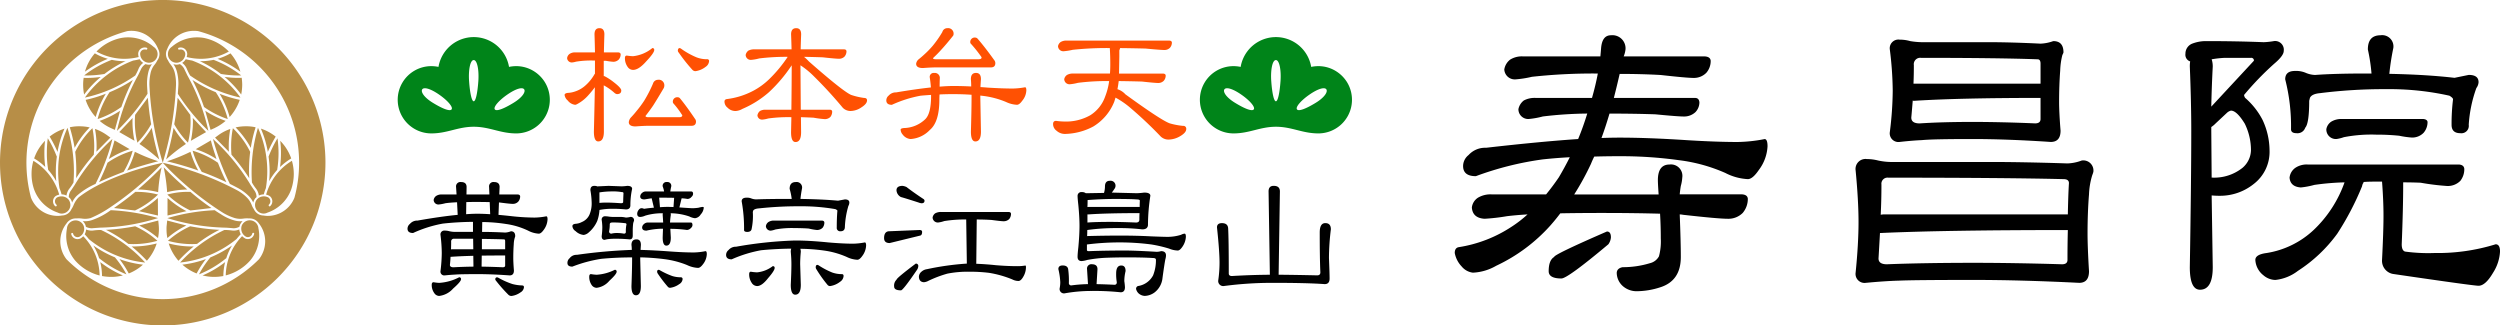 <svg xmlns="http://www.w3.org/2000/svg" width="439.473" height="57.21" viewBox="0 0 439.473 57.21"><g transform="translate(-231 171.727)"><path d="M16.96-41.6H30.592q.064-.7.128-1.472.192-2.24,1.728-2.24a2.307,2.307,0,0,1,2.56,2.5,4.564,4.564,0,0,1-.32,1.216H48.96q.96.064,1.024.768a3.142,3.142,0,0,1-.768,2.112,3.039,3.039,0,0,1-2.24.9q-1.216,0-5.76-.512-3.392-.192-7.232-.192-.512,2.24-1.024,4.224H47.232q.7,0,.768.768a2.492,2.492,0,0,1-.7,1.728,2.907,2.907,0,0,1-2.048.768q-1.024,0-4.992-.384-3.712-.128-8.064-.128-.7,2.368-1.408,4.288,1.728-.064,3.2-.064,4.992,0,11.84.448,5.184.32,8.9.32a26.461,26.461,0,0,0,4.736-.512q.512,0,.512,1.28a7.5,7.5,0,0,1-1.536,4.16q-1.088,1.6-1.92,1.6a9.615,9.615,0,0,1-3.968-1.088,28.9,28.9,0,0,0-8.128-2.24,74.038,74.038,0,0,0-10.688-.7q-2.112,0-4.224.064-.32.64-.576,1.28a47.211,47.211,0,0,1-2.944,5.376H40.832Q40.7-19.2,40.7-19.84q0-2.752,2.048-2.752a2.009,2.009,0,0,1,2.24,2.3,6.987,6.987,0,0,1-.256,1.472q-.128.768-.192,1.472H55.488q.96.064,1.024.768a3.815,3.815,0,0,1-.9,2.5,3.553,3.553,0,0,1-2.624,1.024q-1.664,0-7.872-.7a2.966,2.966,0,0,0-.576-.064q.192,4.8.192,7.488,0,4.16-3.584,5.312a13.508,13.508,0,0,1-4.16.7,3.646,3.646,0,0,1-2.368-.832,3.152,3.152,0,0,1-1.152-2.432q.064-.768,1.024-.96a16.351,16.351,0,0,0,4.8-.7,2.435,2.435,0,0,0,1.6-1.216,10.138,10.138,0,0,0,.32-3.136q0-2.176-.128-4.352-4.736-.128-10.048-.128-4.16,0-7.488.064-.768,1.024-1.664,2.048a29.735,29.735,0,0,1-9.6,7.168,8.993,8.993,0,0,1-4.1,1.216A3.014,3.014,0,0,1,6.208-4.672,4.661,4.661,0,0,1,4.992-7.04q0-.9.7-1.024a23.392,23.392,0,0,0,9.28-3.584,20.856,20.856,0,0,0,2.816-2.176q-2.112.128-3.648.32a35,35,0,0,1-3.9.448Q8.128-13.184,8-15.04a2.379,2.379,0,0,1,1.088-1.728,4.324,4.324,0,0,1,2.368-.576h9.6q1.152-1.408,2.24-3.008,1.024-1.728,1.92-3.52-2.432.128-4.8.384A55.174,55.174,0,0,0,8.7-20.544q-2.24,0-2.24-1.792a2.485,2.485,0,0,1,.96-1.92,3.931,3.931,0,0,1,3.072-1.28q9.536-1.088,16.192-1.536.9-2.176,1.6-4.48a70.532,70.532,0,0,0-7.808.512,14.621,14.621,0,0,1-2.5.448,1.721,1.721,0,0,1-1.792-1.728,2.538,2.538,0,0,1,.96-1.536A4.049,4.049,0,0,1,19.2-34.3h9.92q.64-2.24,1.024-4.288a98.5,98.5,0,0,0-11.584.576,18.678,18.678,0,0,1-2.816.448A1.849,1.849,0,0,1,13.7-39.3a2.746,2.746,0,0,1,1.024-1.728A3.872,3.872,0,0,1,16.96-41.6ZM31.744-10.816q.7,0,.7,1.024A2.378,2.378,0,0,1,32-8.576Q24.832-2.56,23.744-2.56q-2.24,0-2.24-1.28,0-1.92.96-2.5Q22.464-6.784,31.744-10.816ZM83.2-44.544a6.723,6.723,0,0,1,1.856.256,13.875,13.875,0,0,0,2.688.192h11.2q3.776,0,9.024.256a7.371,7.371,0,0,0,2.24-.448Q112-44.288,112-42.3a2.025,2.025,0,0,1-.192.448,12.538,12.538,0,0,0-.384,2.752q-.192,2.56-.192,5.5,0,1.856.256,5.056,0,1.984-1.728,1.984-7.68-.512-13.76-.512-7.04,0-8.9.192-1.6.064-3.9.32a1.527,1.527,0,0,1-1.728-1.728,60.656,60.656,0,0,0,.512-7.3,61.457,61.457,0,0,0-.512-7.232A1.527,1.527,0,0,1,83.2-44.544ZM96-30.08q4.992,0,11.008.256.96,0,.96-.768V-34.3q-14.272,0-22.272.512a.261.261,0,0,1-.192-.064q-.128,1.6-.256,3.008,0,1.024,1.472,1.024Q90.688-30.08,96-30.08ZM85.632-36.8h22.336v-3.52q0-.768-.512-.768-7.04-.256-20.48-.256a1.131,1.131,0,0,0-1.28,1.28Q85.7-38.4,85.632-36.8ZM77.44-23.552a8.169,8.169,0,0,1,1.984.256,11.659,11.659,0,0,0,2.816.256h16.9q5.7,0,13.568.256a7.851,7.851,0,0,0,2.5-.512,1.782,1.782,0,0,1,2.048,1.984,3.832,3.832,0,0,1-.192.576,13.065,13.065,0,0,0-.576,3.392q-.256,3.2-.256,6.848,0,2.432.256,6.656,0,2.048-1.728,2.048-10.3-.512-18.5-.512-10.432,0-13.248.128-2.368.064-5.76.384a1.584,1.584,0,0,1-1.792-1.792q.512-5.056.512-8.9,0-3.776-.512-9.088A1.754,1.754,0,0,1,77.44-23.552ZM96.256-5.312q6.976,0,15.488.256.96,0,.96-.768,0-2.88.064-5.248h-.32q-20.8,0-32.448.512h-.256q-.128,2.3-.256,4.48,0,1.024,1.472,1.024Q87.552-5.312,96.256-5.312ZM79.872-13.76a2.966,2.966,0,0,1,.576-.064h32.32q.064-3.392.192-5.5,0-.7-.96-.7-10.624-.256-30.784-.256A1.075,1.075,0,0,0,80-19.072Q80-16.32,79.872-13.76ZM136.96-44.288q5.5,0,10.24.192a12.81,12.81,0,0,0,1.792-.192,1.527,1.527,0,0,1,1.728,1.728q0,.832-1.664,2.24a51.9,51.9,0,0,0-5.312,5.5,1.094,1.094,0,0,0,.192.512,12.977,12.977,0,0,1,3.072,3.9,12.814,12.814,0,0,1,1.216,5.312,7.114,7.114,0,0,1-2.816,5.952,9.418,9.418,0,0,1-5.952,2.048q-.768,0-1.408-.064l.192,12.608q0,3.968-2.24,3.968-1.792,0-1.792-3.968.256-15.36.256-23.936,0-5.056-.256-11.328a5.514,5.514,0,0,1,.064-.9,1.228,1.228,0,0,1-.832-1.344,1.886,1.886,0,0,1,1.216-1.792A6.671,6.671,0,0,1,136.96-44.288Zm1.088,3.2a4.031,4.031,0,0,1,.192,1.28q-.192,3.712-.256,7.04l7.488-8.064a.453.453,0,0,0-.512-.512h-4.608A18.061,18.061,0,0,0,138.048-41.088Zm-.064,11.9v.7l.064,8.192a7.975,7.975,0,0,0,5.44-1.728,4.2,4.2,0,0,0,1.472-3.072,10.567,10.567,0,0,0-1.088-4.672q-1.408-2.3-2.432-2.3a1.629,1.629,0,0,0-.7.384l-1.984,1.856A4.3,4.3,0,0,1,137.984-29.184Zm29.76-16.128a1.98,1.98,0,0,1,2.24,2.24,42.6,42.6,0,0,0-.7,4.544q6.528.128,11.456.7l2.5-.512q1.728,0,1.728,1.28a1.915,1.915,0,0,1-.384,1.024,23.121,23.121,0,0,0-1.344,6.464A1.3,1.3,0,0,1,181.76-28.1q-1.536,0-1.536-1.472a35.279,35.279,0,0,1,.256-4.48q0-.256-.64-.64A48.555,48.555,0,0,0,168.7-35.84a89.4,89.4,0,0,0-11.584.7q-1.472.128-1.792.832l-.128.512q0,3.968-.7,4.736a1.429,1.429,0,0,1-1.536.96q-.96,0-.96-.7a33.208,33.208,0,0,0-1.024-8.768q0-1.472,1.728-1.472a4.266,4.266,0,0,1,1.856.32,4.6,4.6,0,0,0,1.664.384q3.456-.256,9.024-.256h.9a31.329,31.329,0,0,0-.64-4.224Q165.5-45.312,167.744-45.312Zm-6.784,14.72h14.272q.7.064.768.512a2.885,2.885,0,0,1-.7,1.92,2.783,2.783,0,0,1-2.048.832,16.352,16.352,0,0,1-2.24-.32,39.324,39.324,0,0,0-4.032-.192,25.344,25.344,0,0,0-5.7.448,6.347,6.347,0,0,1-1.28.32,1.674,1.674,0,0,1-1.792-1.728,2,2,0,0,1,.9-1.344A3.415,3.415,0,0,1,160.96-30.592Zm-6.016,8H181.5q.9.064.96.768a3.317,3.317,0,0,1-.7,2.112,3.119,3.119,0,0,1-2.3.9,43.019,43.019,0,0,1-4.672-.576q-1.472-.064-3.072-.064v.384q0,4.16-.256,10.5,0,1.088.576,1.28a29.921,29.921,0,0,0,5.184.256,34.414,34.414,0,0,0,10.752-1.536q.768,0,.768,1.28a7.692,7.692,0,0,1-1.216,3.712q-1.344,2.3-2.56,2.3-.9,0-14.848-2.048A2.35,2.35,0,0,1,168-5.824q.256-5.056.256-7.744T168-19.584h-1.472q-.96,0-1.792.064v.192q-.128,0-.256.576a49.621,49.621,0,0,1-4.352,8.32A25.918,25.918,0,0,1,153.216-3.9a7.9,7.9,0,0,1-3.968,1.6,3.321,3.321,0,0,1-2.112-.832,3.661,3.661,0,0,1-1.408-2.688q0-.96,1.984-1.216a15.639,15.639,0,0,0,8.32-4.1,21.3,21.3,0,0,0,5.376-8.32,44.31,44.31,0,0,0-5.312.448,13.99,13.99,0,0,1-2.368.448q-1.856-.128-1.984-1.728a2.42,2.42,0,0,1,1.024-1.728A3.569,3.569,0,0,1,154.944-22.592Z" transform="translate(481.737 -120.214)"/><path d="M7.756-17.864h2.6l-.084-1.316a.767.767,0,0,1,.868-.868q.98,0,.98.868L12.1-17.864h4.032l-.056-1.316a.767.767,0,0,1,.868-.868q.98,0,.98.868l-.056,1.316h3.248q.392.028.42.336a1.375,1.375,0,0,1-.336.924,1.273,1.273,0,0,1-.98.392q-.476,0-2.38-.252h-.028l-.084,2.184q.952.084,2.016.2a39.359,39.359,0,0,0,4.312.28,11.577,11.577,0,0,0,2.072-.224q.224,0,.224.532a3.31,3.31,0,0,1-.672,1.848q-.476.672-.868.672a4.588,4.588,0,0,1-1.876-.532,13.306,13.306,0,0,0-3.92-1.176,28.221,28.221,0,0,0-4.144-.336l-.028,1.736h.224q1.624,0,3.836.112a3.1,3.1,0,0,0,1.008-.224q.756,0,.756.868a1.17,1.17,0,0,1-.056.2,4.247,4.247,0,0,0-.2,1.2q-.084,1.148-.084,2.436,0,.784.112,2.184,0,.868-.756.868-3.108-.224-5.572-.224-3.192,0-4.06.084-.7.028-1.764.14A.668.668,0,0,1,7.532-4.4a26.537,26.537,0,0,0,.224-3.192,26.887,26.887,0,0,0-.224-3.164.668.668,0,0,1,.756-.756A2.941,2.941,0,0,1,9.1-11.4a4.592,4.592,0,0,0,1.176.112h2.968v-1.764q-2.716.028-5.292.308a21.766,21.766,0,0,0-5.236,1.652q-.98,0-.98-.756a1.087,1.087,0,0,1,.42-.84A1.681,1.681,0,0,1,3.5-13.272Q7.616-14,10.556-14.28l-.112-2.212q-1.26.056-2.044.168a6.782,6.782,0,0,1-1.2.224.827.827,0,0,1-.868-.784,1.043,1.043,0,0,1,.448-.728A1.694,1.694,0,0,1,7.756-17.864Zm4.284,3.472q1.064-.084,1.96-.084,1.036,0,2.268.084l-.084-2.128q-1.232-.028-2.576-.028-.812,0-1.54.028ZM13.328-5.18l-.028-1.9q-2.212.056-3.808.168H9.3q-.028.728-.112,1.428,0,.42.644.42Q11.368-5.152,13.328-5.18Zm1.456-1.932L14.756-5.18q1.736.028,3.724.112.42,0,.42-.308V-7.14Q16.66-7.14,14.784-7.112ZM9.38-8.2A.921.921,0,0,1,9.6-8.232h3.7l-.028-1.848H9.94a.47.47,0,0,0-.532.532Q9.408-8.876,9.38-8.2Zm5.432-1.848v1.82H18.9V-9.66q0-.308-.2-.308Q17.136-10.024,14.812-10.052ZM6.328-2.436a6.714,6.714,0,0,0,.98.112,8.7,8.7,0,0,0,3.5-.98.3.3,0,0,1,.336.336q0,.42-1.4,1.652A3.851,3.851,0,0,1,7.308-.028a1.055,1.055,0,0,1-.868-.5,2.409,2.409,0,0,1-.448-1.456Q5.992-2.436,6.328-2.436ZM17.5-3.3a.78.78,0,0,1,.168.056,13.6,13.6,0,0,0,2.492,1.12,7.387,7.387,0,0,0,1.708.252q.336,0,.336.308a1.149,1.149,0,0,1-.588.9,3.451,3.451,0,0,1-1.6.644.781.781,0,0,1-.532-.2A25.83,25.83,0,0,1,17.3-2.688a.487.487,0,0,1-.14-.28Q17.192-3.3,17.5-3.3ZM37.072-19.376l2.3.084a8.222,8.222,0,0,0,.98-.084q.868,0,.868.532a13.54,13.54,0,0,0-.308,2.968q-.056.644-.784.644a20.81,20.81,0,0,0-2.408-.112,11.5,11.5,0,0,0-2.24.2,6.927,6.927,0,0,1-.392,1.932,5.533,5.533,0,0,1-1.456,1.988,1.718,1.718,0,0,1-.924.476,2.391,2.391,0,0,1-1.428-.672,1.141,1.141,0,0,1-.56-.868q0-.364.56-.42a2.682,2.682,0,0,0,1.092-.308,2.506,2.506,0,0,0,1.344-1.288,5.039,5.039,0,0,0,.392-2.128,14.769,14.769,0,0,0-.224-2.184q0-.756.672-.756a1.4,1.4,0,0,1,.616.112l.028-.028Zm-1.6,1.148v1.848a11.74,11.74,0,0,1,1.26-.056q.924,0,2.52.112.42,0,.392-.252.028-.952.056-1.512,0-.2-.336-.2A9.1,9.1,0,0,0,37.6-18.4,14.763,14.763,0,0,0,35.476-18.228Zm1.036,4.2a3.437,3.437,0,0,1,.616.056,5.6,5.6,0,0,0,.924.056H39.2a4.573,4.573,0,0,1,.924.112,3.563,3.563,0,0,0,.784-.112.569.569,0,0,1,.644.644.458.458,0,0,1-.028.112,1.673,1.673,0,0,0-.14.56,11,11,0,0,0-.056,1.148v.812q0,.672-.532.672-1.232-.112-2.212-.112a12.155,12.155,0,0,0-1.512.056,3.94,3.94,0,0,0-.672.14q-.532,0-.532-.644A12.846,12.846,0,0,0,35.98-12.1a9.005,9.005,0,0,0-.112-1.288A.569.569,0,0,1,36.512-14.028Zm2.072,2.94a7.05,7.05,0,0,1,1.2.112q.336,0,.336-.308a5.371,5.371,0,0,1,.112-1.316q0-.224-.336-.224a15.617,15.617,0,0,0-2.184-.112q-.42,0-.42.336a6.421,6.421,0,0,1-.112,1.2.371.371,0,0,0,.42.42A3.826,3.826,0,0,1,38.584-11.088Zm8.764-8.96a.668.668,0,0,1,.756.756q-.112.476-.168.9H51.6q.336,0,.336.42a.721.721,0,0,1-.28.532.9.9,0,0,1-.7.364,7.654,7.654,0,0,0-1.036-.112l-.392,1.6q.756.056,1.68.112.42.028.728.028a8.172,8.172,0,0,0,.952-.084,4.209,4.209,0,0,1,.7-.14q.224,0,.224.112a1.948,1.948,0,0,1-.532,1.2,1.354,1.354,0,0,1-1.008.672A2.961,2.961,0,0,1,51.268-14a10.416,10.416,0,0,0-3.276-.56,1.573,1.573,0,0,1,.028.308,12.714,12.714,0,0,0-.14,1.316h3.64q.308,0,.308.448a.663.663,0,0,1-.252.5.984.984,0,0,1-.728.364,21.307,21.307,0,0,0-2.912-.2L48.02-10.3q0,1.428-.784,1.428-.644,0-.644-1.428.028-.868.056-1.54h-.392a13.366,13.366,0,0,0-2.52.336q-.756,0-.756-.56a.8.8,0,0,1,.308-.588.98.98,0,0,1,.672-.28h2.716q-.028-.588-.084-1.316a1.573,1.573,0,0,1,.028-.308,10.056,10.056,0,0,0-3.108.42,2.37,2.37,0,0,1-.868.224q-.532,0-.532-.56a1.117,1.117,0,0,1,.252-.672.629.629,0,0,1,.5-.308.994.994,0,0,1,.448.112q.9-.14,1.736-.2l-.392-1.652q-.56.084-1.26.2-.756,0-.756-.532a.861.861,0,0,1,.336-.616.934.934,0,0,1,.644-.252h3.22a4.521,4.521,0,0,0-.252-.9A.668.668,0,0,1,47.348-20.048Zm-1.232,4.424q.7-.056,1.344-.056.448,0,1.036.028l.112-1.624Q47.46-17.3,45.976-17.3ZM41.16-8.12a7,7,0,0,0-.056-.868q0-.98.9-.98.756,0,.756.98-.028.448-.056.868,2.156.056,4.872.252,2.6.2,4.48.2A11.577,11.577,0,0,0,54.124-7.9q.224,0,.224.532A3.034,3.034,0,0,1,53.676-5.6q-.476.644-.868.644a5.015,5.015,0,0,1-1.932-.5A15.968,15.968,0,0,0,46.844-6.5a40.267,40.267,0,0,0-4.2-.308v.364l.112,4.676q0,1.624-.868,1.624-.784,0-.784-1.624.112-3,.112-4.676V-6.8q-2.8,0-5.432.252A24.137,24.137,0,0,0,30.716-5.18q-.868,0-.868-.644a1.061,1.061,0,0,1,.392-.84,1.492,1.492,0,0,1,1.26-.588A91.244,91.244,0,0,1,41.16-8.12ZM33.992-3.864A6.738,6.738,0,0,0,35-3.752a8.184,8.184,0,0,0,3.164-.868.3.3,0,0,1,.336.336q0,.42-1.288,1.6A3.481,3.481,0,0,1,35-1.456a1.076,1.076,0,0,1-.9-.5,2.522,2.522,0,0,1-.42-1.456Q33.684-3.864,33.992-3.864ZM45.92-4.62a.491.491,0,0,1,.14.056,14.264,14.264,0,0,0,2.212,1.036,5.073,5.073,0,0,0,1.484.224.3.3,0,0,1,.336.336A1.136,1.136,0,0,1,49.5-2.1a3.451,3.451,0,0,1-1.6.644.531.531,0,0,1-.42-.2A22.615,22.615,0,0,1,45.7-4a.66.66,0,0,1-.084-.28Q45.612-4.62,45.92-4.62ZM70-20.048a.965.965,0,0,1,1.092,1.092q-.2,1.036-.28,1.876,3.78.056,6.608.308l1.2-.224q.784,0,.784.56a1.23,1.23,0,0,1-.168.588,15.366,15.366,0,0,0-.616,3.668q0,.784-.756.784a.594.594,0,0,1-.672-.672q0-1.624.112-2.94,0-.112-.364-.28a35.156,35.156,0,0,0-6.3-.5,64.058,64.058,0,0,0-7.056.364q-.9.056-1.092.42l-.056.224a11.241,11.241,0,0,1-.224,3.052q-.14.448-.756.448-.56,0-.56-.336a26.359,26.359,0,0,0-.42-5.04q0-.644.868-.644a1.95,1.95,0,0,1,.84.14A2.516,2.516,0,0,0,63-17q2.3-.084,5.992-.084h.28a10.544,10.544,0,0,0-.364-1.764Q68.908-20.048,70-20.048Zm-3.836,6.776h8.428q.392.028.42.336a1.451,1.451,0,0,1-.308.924,1.364,1.364,0,0,1-1.008.392,9.781,9.781,0,0,1-1.428-.252q-1.148-.084-2.52-.084a15.8,15.8,0,0,0-3.36.252,3.663,3.663,0,0,1-.784.2.827.827,0,0,1-.868-.784,1.043,1.043,0,0,1,.448-.728A1.694,1.694,0,0,1,66.164-13.272Zm3.724,3.5q2.464,0,5.8.336,2.548.224,4.368.224a11.577,11.577,0,0,0,2.072-.224q.224,0,.224.56a3.28,3.28,0,0,1-.672,1.82q-.476.672-.868.672a4.786,4.786,0,0,1-1.876-.5,14.87,14.87,0,0,0-3.976-1.12,31.444,31.444,0,0,0-4.172-.308,1.515,1.515,0,0,1,.084.532q-.112,1.2-.112,2.184l.112,3.612q0,1.736-.98,1.736-.784,0-.784-1.736.112-2.324.112-3.612,0-.98-.112-2.184a1.609,1.609,0,0,1,.084-.56q-2.716.028-5.292.28a22.533,22.533,0,0,0-5.18,1.6q-.98,0-.98-.784a1.087,1.087,0,0,1,.42-.84A1.681,1.681,0,0,1,59.5-8.68,71.059,71.059,0,0,1,69.888-9.772ZM62.1-4.284a7.887,7.887,0,0,0,1.092.112A5.374,5.374,0,0,0,65.94-5.264q.336,0,.336.308,0,.476-1.148,1.792-1.092,1.4-1.932,1.4a1.141,1.141,0,0,1-.952-.56,2.629,2.629,0,0,1-.448-1.54Q61.8-4.284,62.1-4.284Zm11.7-1.2a.78.78,0,0,1,.168.056,13.808,13.808,0,0,0,2.436,1.288,5.065,5.065,0,0,0,1.68.28q.308,0,.308.336a1.312,1.312,0,0,1-.616,1.008,3.7,3.7,0,0,1-1.764.756.585.585,0,0,1-.476-.252,22.637,22.637,0,0,1-1.932-2.716.6.6,0,0,1-.112-.336Q73.5-5.488,73.808-5.488Zm14.98-13.888a2.428,2.428,0,0,1,.672.2q1.232.952,2.968,2.1a.388.388,0,0,1,.2.308q0,.448-.532.448a2,2,0,0,1-.532-.14q-2.436-.784-3.08-.952a1.437,1.437,0,0,1-.784-1.2Q87.7-19.376,88.788-19.376Zm2.968,7.756q.448,0,.448.336,0,.56-.336.644L86.492-9.324q-.98,0-.98-.868,0-1.092.784-1.2Zm-.672,5.908a.4.4,0,0,1,.448.448,1.271,1.271,0,0,1-.224.644Q88.844-1.008,88.48-1.008q-1.2,0-1.2-.672a1.418,1.418,0,0,1,.42-1.2Q87.7-3.164,91.084-5.712Zm4.508-9.072h11.816q.392,0,.42.308a1.451,1.451,0,0,1-.308.924,1.364,1.364,0,0,1-1.008.392q-.42,0-2.072-.224-1.232-.084-2.632-.084l-.084,7.784q1.6.056,3.472.252,2.016.168,3.836.168a7.667,7.667,0,0,0,1.316-.112q.112,0,.112.308a3.3,3.3,0,0,1-.42,1.568q-.448.84-.9.84a2.433,2.433,0,0,1-1.092-.28,18.472,18.472,0,0,0-4.06-1.148,27.918,27.918,0,0,0-3.584-.2,18.406,18.406,0,0,0-3.752.336,20,20,0,0,0-3.332,1.26,1.956,1.956,0,0,1-.812.252q-.84-.056-.868-.98a1.2,1.2,0,0,1,.448-.868,1.768,1.768,0,0,1,.98-.448,48.008,48.008,0,0,1,7-.98l-.112-7.756a22.77,22.77,0,0,0-3.864.28,4.772,4.772,0,0,1-1.064.252.913.913,0,0,1-.98-.868,1.111,1.111,0,0,1,.476-.756A2.147,2.147,0,0,1,95.592-14.784Zm29.624-5.488a.866.866,0,0,1,.98.98.86.86,0,0,1-.112.336q-.308.476-.532.756l4.368.112a11.188,11.188,0,0,0,1.316-.112q1.092,0,1.092.56a34.265,34.265,0,0,0-.42,5.152q-.056.756-1.008.756a33.921,33.921,0,0,0-4.368-.224,36.559,36.559,0,0,0-5.292.336q0,.532-.028,1.064,3.22-.084,5.768-.084,3,0,5.572.14,2.156.084,2.744.084a8.013,8.013,0,0,0,2.436-.364,1.512,1.512,0,0,1,.616-.2q.224,0,.224.56a3.365,3.365,0,0,1-.532,1.624q-.5.784-.9.784a4.291,4.291,0,0,1-1.512-.336,23.053,23.053,0,0,0-3.108-.728,42.538,42.538,0,0,0-5.544-.364,45.366,45.366,0,0,0-5.8.364v.952q0,.224.308.224,2.912-.112,6.328-.112,1.848,0,5.6.224A2.842,2.842,0,0,0,134.2-7.9q.868,0,.868.756a2.51,2.51,0,0,1-.112.672q-.168.84-.5,3.276a3.636,3.636,0,0,1-1.428,2.576,3.1,3.1,0,0,1-1.68.588,1.755,1.755,0,0,1-1.036-.392,1.549,1.549,0,0,1-.5-.812.5.5,0,0,1,.336-.532A3.6,3.6,0,0,0,132.8-3.64a7.185,7.185,0,0,0,.5-2.744q0-.308-.532-.308-1.652-.112-4.62-.112-1.96,0-3.948.084a24.614,24.614,0,0,0-2.968.364,4.019,4.019,0,0,1-1.036.2q-.672-.028-.672-.756,0-.476.14-1.708.2-2.184.2-3.724t-.2-3.612q-.14-1.26-.14-1.68a.656.656,0,0,1,.756-.644,1.115,1.115,0,0,1,.7.2l3.192-.056a4.168,4.168,0,0,0,.168-1.148Q124.348-20.272,125.216-20.272Zm-3.92,3.388q0,.616-.028,1.232a2.041,2.041,0,0,1,.336-.028h8.848q0-.588.028-1.092,0-.224-.56-.224-1.008-.084-3.724-.084Q123.956-17.08,121.3-16.884Zm-.028,2.52v1.428q1.456-.112,4.06-.112,1.652,0,4.48.112.616,0,.588-.56,0-.588.028-1.092-5.712,0-8.932.224Zm.784,8.764q.98,0,.98.868L122.864-2.1q1.456.028,3.136.112.42,0,.42-.448a7.985,7.985,0,0,1-.112-1.54q0-1.4.9-1.4.756,0,.756.98a7.737,7.737,0,0,0-.224,1.764,10.088,10.088,0,0,1,.112,1.064q0,.9-.756.9A43.238,43.238,0,0,0,121.94-.9a26.4,26.4,0,0,0-4.7.42.767.767,0,0,1-.868-.868,5.562,5.562,0,0,0,.112-1.092,11.938,11.938,0,0,0-.336-2.3q0-.644.756-.644.924,0,.98.756a14.632,14.632,0,0,1,.112,2.3.4.4,0,0,0,.448.448,25.482,25.482,0,0,1,2.912-.224l-.168-2.632A.767.767,0,0,1,122.052-5.6ZM144.9-12.824q1.008,0,1.092.868.112,1.932.112,7.98,0,.448.56.448,3.332-.2,6.664-.224L153.1-18.4q0-.98.9-.98,1.092,0,1.092.98l-.224,14.644q3.136.028,6.776.112.56,0,.56-.532-.112-2.408-.112-7,0-1.652.98-1.652t.98,1.092a41.713,41.713,0,0,0-.336,5.04q.112,2.744.112,3.612,0,.98-.868.98-3.024-.224-9.184-.224a64.55,64.55,0,0,0-8.54.56.879.879,0,0,1-.98-1.008,21.762,21.762,0,0,0,.224-3.08q0-2.044-.448-6.216Q144.032-12.824,144.9-12.824Z" transform="translate(300.901 -119.678)"/><path d="M3.164-15.792H6.636q-.028-1.484-.084-3.164,0-1.092.868-1.092t.868,1.092q-.056,1.68-.084,3.164H10.7q.42.028.448.336a1.375,1.375,0,0,1-.336.924,1.33,1.33,0,0,1-.98.392,11.022,11.022,0,0,1-1.26-.168H8.176v2.688h.112a9.313,9.313,0,0,1,1.568,1.008q1.4,1.064,1.4,1.512,0,.644-.756.644a.877.877,0,0,1-.42-.2A9.674,9.674,0,0,0,8.176-10L8.2-1.876Q8.2-.14,7.2-.14q-.756,0-.756-1.736.112-4.508.168-7.784A16.24,16.24,0,0,1,5.516-8.316a6.877,6.877,0,0,1-1.988,1.6,1.157,1.157,0,0,1-.364.14,1.916,1.916,0,0,1-1.316-.756,1.546,1.546,0,0,1-.56-1.008q.084-.308.672-.336a4.4,4.4,0,0,0,1.2-.252,5.067,5.067,0,0,0,1.876-1.12,7.562,7.562,0,0,0,1.512-1.9.439.439,0,0,0,.084-.112v-2.3H6.328a16.318,16.318,0,0,0-3.024.2,3.6,3.6,0,0,1-.7.14.818.818,0,0,1-.868-.756,1.059,1.059,0,0,1,.448-.756A1.694,1.694,0,0,1,3.164-15.792Zm9.072.56a7.887,7.887,0,0,0,1.092.112,6.439,6.439,0,0,0,3.388-1.428.3.3,0,0,1,.336.336q0,.5-1.372,1.96-1.344,1.54-2.352,1.54a1.154,1.154,0,0,1-.952-.532,2.6,2.6,0,0,1-.476-1.54Q11.9-15.232,12.236-15.232Zm9.3-1.316a.886.886,0,0,1,.2.084,13.6,13.6,0,0,0,2.744,1.54,5.036,5.036,0,0,0,1.876.336.3.3,0,0,1,.336.336,1.312,1.312,0,0,1-.616,1.008,3.7,3.7,0,0,1-1.792.756.744.744,0,0,1-.56-.28,28.4,28.4,0,0,1-2.352-2.968A.581.581,0,0,1,21.2-16.1Q21.224-16.548,21.532-16.548ZM17.7-10.976a.978.978,0,0,1,1.12,1.092.9.9,0,0,1-.112.392q-1.12,1.9-1.82,3-.56.84-1.372,1.876,0,.224.56.224H21.42q.56,0,.56-.336a.229.229,0,0,0-.084-.14A14.925,14.925,0,0,0,20.44-6.8a.411.411,0,0,1-.112-.224A.767.767,0,0,1,21.2-7.9a.5.5,0,0,1,.392.2q1.148,1.4,2.6,3.556a.82.82,0,0,1,.2.5q0,.756-.784.756h-7.42q-.98,0-2.408.112-1.2,0-1.2-.756a1.47,1.47,0,0,1,.42-.868q.532-.56.924-1.064a18.307,18.307,0,0,0,1.372-1.848,22.938,22.938,0,0,0,1.54-3A.923.923,0,0,1,17.7-10.976Zm16.968-5.348h6.524q-.028-1.26-.084-2.632,0-1.092.9-1.092.868,0,.868,1.092-.056,1.372-.084,2.632H50.4q.42,0,.448.336a1.446,1.446,0,0,1-.336.924,1.33,1.33,0,0,1-.98.392q-.588,0-2.856-.252-1.54-.056-3.3-.084a7.9,7.9,0,0,1,.868.812Q50.2-8.96,51.66-8.316a12.334,12.334,0,0,0,2.268.532q.532,0,.532.42,0,.616-.98,1.232a3.456,3.456,0,0,1-1.96.644,1.93,1.93,0,0,1-1.316-.56A76.214,76.214,0,0,0,44.8-11.9a14.818,14.818,0,0,0-2.044-1.624v.028l.056,7.784h5.1q.392,0,.42.336a1.528,1.528,0,0,1-.308.924,1.364,1.364,0,0,1-1.008.392,17.749,17.749,0,0,1-1.96-.252Q43.988-4.368,42.84-4.4l.028,2.632q0,1.736-.98,1.736-.784,0-.784-1.736.028-1.372.056-2.632a25.9,25.9,0,0,0-4.06.224,5.674,5.674,0,0,1-1.008.2.809.809,0,0,1-.9-.756,1.3,1.3,0,0,1,.448-.756,1.858,1.858,0,0,1,.98-.224H41.16q.056-4.732.056-7.784v-.028a25.921,25.921,0,0,1-4,4.732,17.527,17.527,0,0,1-4.676,2.94,2.657,2.657,0,0,1-1.148.364,1.92,1.92,0,0,1-1.456-.588A1.352,1.352,0,0,1,29.4-7.14q0-.392.448-.448a13.424,13.424,0,0,0,4.564-1.428,12.305,12.305,0,0,0,2.912-2.128,23.937,23.937,0,0,0,3.192-3.864,37.978,37.978,0,0,0-5.012.28,7.908,7.908,0,0,1-1.4.252.891.891,0,0,1-.98-.868A1.266,1.266,0,0,1,33.6-16.1,2.147,2.147,0,0,1,34.664-16.324Zm33.908-3.724a.965.965,0,0,1,1.092,1.092.448.448,0,0,1-.112.28q-1.232,1.54-2.016,2.38-.616.7-1.484,1.512,0,.2.532.2h7.448q.56,0,.56-.308a.34.34,0,0,0-.084-.168,23.239,23.239,0,0,0-1.764-2.212.386.386,0,0,1-.14-.252.78.78,0,0,1,.9-.868.565.565,0,0,1,.392.2q1.288,1.484,2.912,3.752a.853.853,0,0,1,.2.532q0,.756-.784.756H66.7q-.98,0-2.408.112-1.2,0-1.2-.756a1.229,1.229,0,0,1,.448-.784q.56-.448,1.008-.868A15.8,15.8,0,0,0,66-16.94,18.609,18.609,0,0,0,67.7-19.376.891.891,0,0,1,68.572-20.048ZM69.664-9.884q1.428,0,3.108.084,0-.616-.056-1.288,0-1.092.9-1.092.868,0,.868,1.092-.056.728-.084,1.4.588.028,1.176.084,2.6.168,4.48.168a12.721,12.721,0,0,0,2.184-.224q.224,0,.224.56a3.038,3.038,0,0,1-.728,1.82q-.5.7-.924.7a5.015,5.015,0,0,1-1.932-.5,15.236,15.236,0,0,0-4.032-1.064q-.252-.028-.476-.056v.28l.112,6.048q0,1.736-.98,1.736-.784,0-.784-1.736.112-3.892.112-6.048v-.42q-1.54-.112-3.276-.112-1.2,0-2.352.056-.028.5-.028.868,0,3.976-1.68,5.376A5.109,5.109,0,0,1,62.1-.56a1.926,1.926,0,0,1-1.372-.784,1.394,1.394,0,0,1-.364-.868q0-.224.588-.28A5.574,5.574,0,0,0,64.708-4.06q1.008-1.008,1.008-4.032v-.224q-.952.056-1.848.14a21.145,21.145,0,0,0-5.04,1.6q-.98,0-.98-.784a1.087,1.087,0,0,1,.42-.84,1.687,1.687,0,0,1,1.316-.56q3.5-.588,6.1-.868-.056-.868-.2-1.764a.693.693,0,0,1,.784-.784.879.879,0,0,1,.98,1.008q-.028.756-.028,1.4Q68.6-9.884,69.664-9.884Zm19.908-7.98H107.6q.42.028.448.336a1.375,1.375,0,0,1-.336.924,1.33,1.33,0,0,1-.98.392q-.672,0-3.3-.252-2.1-.056-4.48-.084a3.288,3.288,0,0,1-.14.392v1.092l-.056,3h7.756q.42.028.448.336a1.375,1.375,0,0,1-.336.924,1.33,1.33,0,0,1-.98.392q-.588,0-2.856-.252-1.9-.056-4.088-.084-.084.728-.224,1.428a3.166,3.166,0,0,1,1.4.9q6.244,4.536,7.784,5.1a12.557,12.557,0,0,0,2.352.448.5.5,0,0,1,.56.56q0,.616-1.036,1.232a4.114,4.114,0,0,1-2.128.616,1.982,1.982,0,0,1-1.316-.532,70.382,70.382,0,0,0-5.6-5.264A15.041,15.041,0,0,0,98.14-7.84l-.224.728a8.992,8.992,0,0,1-3.668,4.34,10.984,10.984,0,0,1-5.012,1.316,2.16,2.16,0,0,1-1.456-.56,1.436,1.436,0,0,1-.616-1.176q0-.56.532-.56a11.188,11.188,0,0,0,1.316.112,8.712,8.712,0,0,0,4.676-1.092,6.359,6.359,0,0,0,2.632-3.3,11.757,11.757,0,0,0,.7-2.716,40.116,40.116,0,0,0-5.488.308,8.354,8.354,0,0,1-1.428.252.923.923,0,0,1-.98-.9,1.162,1.162,0,0,1,.476-.728,1.951,1.951,0,0,1,1.064-.252h6.5q.056-.756.056-1.6,0-1.568-.084-2.884a56.23,56.23,0,0,0-6.524.308,10.628,10.628,0,0,1-1.6.252.923.923,0,0,1-.98-.9,1.162,1.162,0,0,1,.476-.728A1.951,1.951,0,0,1,89.572-17.864Z" transform="translate(328.956 -146.727)" fill="#ff5103"/><path d="M28.6,57.209A28.6,28.6,0,0,1,0,28.611V28.6a28.6,28.6,0,0,1,57.21,0v.013A28.623,28.623,0,0,1,28.6,57.209ZM34.835,5.471a5.268,5.268,0,0,0-.746-.051,5.025,5.025,0,0,0-4.7,3.212,1.883,1.883,0,0,0,.144,1.981,3.665,3.665,0,0,0,.471.744,3.621,3.621,0,0,1,.706,1.4,8.312,8.312,0,0,1,.228,2.217A54.742,54.742,0,0,1,28.74,28.151l-.129.46-.1-.331a56.121,56.121,0,0,1-2.245-13.308,9.011,9.011,0,0,1,.222-2.217,3.636,3.636,0,0,1,.7-1.4,3.618,3.618,0,0,0,.472-.744,1.837,1.837,0,0,0,.374-1.105,1.926,1.926,0,0,0-.224-.875,5.04,5.04,0,0,0-4.7-3.212,4.955,4.955,0,0,0-.744.051A23.949,23.949,0,0,0,5.449,34.749a5.028,5.028,0,0,0,4.688,3.2,4.79,4.79,0,0,0,.778-.072,1.813,1.813,0,0,0,1.64-1.111,3.826,3.826,0,0,0,.409-.78,4.072,4.072,0,0,1,.875-1.306c3.772-2.929,9.974-5.015,14.773-6.066l-.245.242A52.587,52.587,0,0,1,19.292,36.5a19.477,19.477,0,0,1-3.358,1.833,4.112,4.112,0,0,1-.976.134,5.051,5.051,0,0,1-.589-.051,4.533,4.533,0,0,0-.53-.035,2.968,2.968,0,0,0-.343.015h-.2a1.9,1.9,0,0,0-1.589.861,5.069,5.069,0,0,0-1.107,3.17,5.139,5.139,0,0,0,1.091,3.15,23.923,23.923,0,0,0,33.827,0,5.19,5.19,0,0,0,1.1-3.15,5.083,5.083,0,0,0-1.121-3.17,1.9,1.9,0,0,0-1.578-.861h-.206a2.91,2.91,0,0,0-.337-.015,4.785,4.785,0,0,0-.544.035,5.061,5.061,0,0,1-.575.051,4.011,4.011,0,0,1-.982-.134,9.549,9.549,0,0,1-2.029-.9A54.1,54.1,0,0,1,28.913,28.94l-.3-.329.314.073a52.209,52.209,0,0,1,12.635,4.7,7.415,7.415,0,0,1,1.793,1.3,3.683,3.683,0,0,1,.87,1.306,3.245,3.245,0,0,0,.405.78,1.856,1.856,0,0,0,1.659,1.111,4.6,4.6,0,0,0,.78.072,5.059,5.059,0,0,0,4.69-3.2,23.176,23.176,0,0,0,.819-6.138A23.96,23.96,0,0,0,34.835,5.471Zm12.191,31.9a1.418,1.418,0,0,1-.674.173,1.522,1.522,0,0,1-1.52-1.522,1.505,1.505,0,0,1,.316-.946,1.644,1.644,0,0,1,2.05-.344.847.847,0,0,1,.33.66.818.818,0,0,1-.258.581.212.212,0,0,0-.043.136.175.175,0,0,0,.173.173.149.149,0,0,0,.107-.057,1.146,1.146,0,0,0-.116-1.772,1.754,1.754,0,0,0-.609-.236,10.161,10.161,0,0,1,4.532-5.951,8.4,8.4,0,0,1,.33,2.323,8.579,8.579,0,0,1-.444,2.683,6.725,6.725,0,0,1-4.174,4.1ZM49.392,26.89a17.049,17.049,0,0,0-.129-2.138,8.406,8.406,0,0,1,1.929,3.1,10.909,10.909,0,0,0-1.966,1.513A18.414,18.414,0,0,0,49.392,26.89Zm-.667,2.975a10.411,10.411,0,0,0-1.412,1.994c.057-.581.086-1.154.086-1.758a18.506,18.506,0,0,0-.187-2.573,21.08,21.08,0,0,1,1.572-3.222,20.278,20.278,0,0,1,.179,2.584A19.386,19.386,0,0,1,48.725,29.865Zm.066-5.571-.007.012s0,0,0,0Zm-2.934-1.685a8.416,8.416,0,0,1,2.6,1.4v.007a24.859,24.859,0,0,0-1.377,2.689A17.818,17.818,0,0,0,45.857,22.609Zm.875,10.476a7.733,7.733,0,0,0-.359,1.083l.007.007a1.862,1.862,0,0,0-.875.2,2.621,2.621,0,0,0-.494-1.212,8.006,8.006,0,0,1-.732-1.1h.007a27.8,27.8,0,0,1,1.06-9.6A18.612,18.612,0,0,1,46.983,30.1,18.01,18.01,0,0,1,46.733,33.085Zm-1.987-10.1A23.808,23.808,0,0,0,44.086,26l-.007-.015A16.181,16.181,0,0,0,41.418,22.4a7.821,7.821,0,0,1,1.836-.2,7.312,7.312,0,0,1,1.671.172l-.079.315Zm-5.271-9.467a16.783,16.783,0,0,0,2.46.173,5.468,5.468,0,0,0,.551-.022,10.04,10.04,0,0,1,.093,1.227,9.144,9.144,0,0,1-.179,1.72,18.17,18.17,0,0,0-2.925-3.1ZM38.83,13a19.3,19.3,0,0,0-3.708-2.251c-.044-.007.015.007.2.007a11.022,11.022,0,0,0,2.223-.237,18.653,18.653,0,0,1,4.862,2.74c-.015-.007-.172.006-.472.006A19.014,19.014,0,0,1,38.83,13Zm1.685-3.62a8.487,8.487,0,0,1,1.742,3.227,18.721,18.721,0,0,0-4.015-2.267,10.145,10.145,0,0,0,2.273-.96Zm-7.7.645a2.112,2.112,0,0,0,.1-.588c0-.044,0-.044-.013-.05a1.139,1.139,0,0,0-1.133-1.041,1.392,1.392,0,0,0-.344.044.161.161,0,0,0-.114.172.175.175,0,0,0,.172.172c.015,0,.029-.013.043-.013a.7.7,0,0,1,.245-.029.793.793,0,0,1,.789.71c.013-.007.013.007.013.037a1.6,1.6,0,0,1-1.318,1.57,2.149,2.149,0,0,1-.215.021,1.521,1.521,0,0,1-1.52-1.519A1.505,1.505,0,0,1,30.2,8.23a6.787,6.787,0,0,1,4.453-1.664,6.55,6.55,0,0,1,1.19.1,8.421,8.421,0,0,1,4.382,2.394,10.117,10.117,0,0,1-4.9,1.277,10.55,10.55,0,0,1-2.51-.315ZM31.3,11.343a1.467,1.467,0,0,0,.308-.079,2.185,2.185,0,0,1,.847.99v.007l.458.946a36.023,36.023,0,0,1,3.715,9.8,36.238,36.238,0,0,1-5.365-6.517c.024-.6.1-1.256.1-1.822a8.4,8.4,0,0,0-.251-2.015,4.006,4.006,0,0,0-.638-1.384,1.758,1.758,0,0,0,.559.1A1.893,1.893,0,0,0,31.3,11.343Zm2.144,8.841c.029.352.058.753.058,1.2a15.159,15.159,0,0,1-.46,3.693,15.247,15.247,0,0,1-2.416-3.242,45.612,45.612,0,0,0,.6-4.654ZM29.2,28.037a55.518,55.518,0,0,0,1.3-5.479l.015-.079A16.024,16.024,0,0,0,32.684,25.3,29.261,29.261,0,0,0,29.2,28.037Zm5.658,1.944c-1.024-.382-2.071-.693-3.12-1-.755-.222-1.517-.411-2.28-.6l-.079-.035a30.162,30.162,0,0,0,4.1-1.663A15.927,15.927,0,0,0,34.857,29.981Zm3.45-1.371c.383.988.909,2.258,1.491,3.414-1.418-.662-2.857-1.289-4.331-1.815a15.424,15.424,0,0,1-1.607-3.715,15.459,15.459,0,0,1,4.447,2.116Zm5.507,2.711h-.007A33.2,33.2,0,0,0,40.694,27.2a14.5,14.5,0,0,1-.065-1.485,16.191,16.191,0,0,1,.309-3.183,15.137,15.137,0,0,1,3.04,4.166,25.548,25.548,0,0,0-.164,4.626ZM38.593,16.477a21.694,21.694,0,0,0,3.55,1.075,8.506,8.506,0,0,1-1.778,3.02A15.51,15.51,0,0,0,38.593,16.477Zm-5.758-4.39a2.529,2.529,0,0,0-.811-1.032,1.849,1.849,0,0,0,.623-.645c.352.085.724.173,1.119.23a18.543,18.543,0,0,1,8.505,6.511,24.476,24.476,0,0,1-8.848-3.872,9.1,9.1,0,0,1-.588-1.192Zm1,1.965a23.734,23.734,0,0,0,4.1,2.159,15.487,15.487,0,0,1,2.1,4.718,15.934,15.934,0,0,1-4.173-2.123,34.186,34.186,0,0,0-2.029-4.755ZM37.8,24.192l.711-.523a7.9,7.9,0,0,1,1.971-1,16.592,16.592,0,0,0-.271,3.048c0,.346,0,.674.028.962Zm1.865-2.947a8.65,8.65,0,0,1-1.858,1.22l.007.007-.8.358-.932-3.356a16.332,16.332,0,0,0,3.586,1.771Zm-1.649,6.577.035.135a15.207,15.207,0,0,0-3.648-1.73l2.666-1.547C37.322,25.748,37.683,26.78,38.019,27.822Zm-3.629-1.6.016,0h0Zm1.836-3.005-2.674,1.535a16.148,16.148,0,0,0,.365-3.371c0-.273-.015-.487-.028-.652Zm7.853,9.323h-.007l.6.874a2.045,2.045,0,0,1,.43,1.234,3.017,3.017,0,0,0-.223.207,2.081,2.081,0,0,0-.358.761,3.843,3.843,0,0,0-.874-1.24,8.056,8.056,0,0,0-1.894-1.363c-.444-.234-.89-.466-1.341-.688l-.043-.086a43.71,43.71,0,0,1-2.925-7.816,36.446,36.446,0,0,1,6.633,8.118Zm-11.209.732.065.043a15.786,15.786,0,0,0-3.55.459,31.419,31.419,0,0,0-.61-4.374c.543.562,1.092,1.121,1.657,1.663C31.223,31.823,32.047,32.548,32.87,33.272ZM29.3,39.64l.086-.875,3.371.875a15.463,15.463,0,0,0-3.335,2.208,7.628,7.628,0,0,1-.15-1.563,5.735,5.735,0,0,1,.022-.638Zm9.273.76a23.721,23.721,0,0,0-3.938,2.474c-.273.022-.573.037-.874.037a15.836,15.836,0,0,1-4.239-.581,15.22,15.22,0,0,1,3.922-2.553A36.592,36.592,0,0,0,38.572,40.4Zm-4.509,2.913a26.183,26.183,0,0,0-2.691,2.529,8.637,8.637,0,0,1-1.721-3.047,15.9,15.9,0,0,0,4.11.531A2.18,2.18,0,0,0,34.063,43.312Zm6.7-2.8a2.3,2.3,0,0,0,.316.028,2.523,2.523,0,0,0,.988-.208,2.038,2.038,0,0,0,.245.846c-.273.28-.516.567-.746.853a18.758,18.758,0,0,1-9.91,4.117,24.921,24.921,0,0,1,7.787-5.724A10.038,10.038,0,0,1,40.758,40.515Zm-6.2,7.558a8.426,8.426,0,0,1-2.509-1.55,18.13,18.13,0,0,0,4.144-.982,17.425,17.425,0,0,0-1.635,2.532Zm6.218-4.92a10.021,10.021,0,0,0-1,2.224,18.483,18.483,0,0,1-4.8,2.853,17.286,17.286,0,0,1,2-2.982,19.85,19.85,0,0,0,3.808-2.095Zm-1.52,5.372a9.305,9.305,0,0,1-1.6.151,8.172,8.172,0,0,1-2.057-.259,17.313,17.313,0,0,0,3.972-2.344A10.176,10.176,0,0,0,39.26,48.525Zm3.822-6.6a1.326,1.326,0,0,0,.487.107,1.135,1.135,0,0,0,1.105-.9.053.053,0,0,1,.013-.035.174.174,0,0,0-.172-.173.17.17,0,0,0-.172.129.783.783,0,0,1-1.111.553,1.6,1.6,0,0,1-.825-1.4,1.667,1.667,0,0,1,.086-.538,1.527,1.527,0,0,1,2.934.488,6.179,6.179,0,0,1,.135,1.312,6.723,6.723,0,0,1-1.606,4.346,8.556,8.556,0,0,1-4.274,2.6,10.166,10.166,0,0,1,2.875-6.9,2.681,2.681,0,0,0,.523.4Zm-.99-2.073a2.113,2.113,0,0,1-1.018.274c-.086,0-.173-.016-.259-.023V40.1l-1.053-.079a36.9,36.9,0,0,1-10.342-1.677,35,35,0,0,1,8.326-1.391c.4.3.844.545,1.262.824a8.263,8.263,0,0,0,2.129.954,3.808,3.808,0,0,0,1.113.164c.129,0,.258-.015.4-.028a2.178,2.178,0,0,0-.48.688A1.547,1.547,0,0,0,42.092,39.854Zm-12.65-1.965.007-3.083a15.875,15.875,0,0,0,3.327,2.316ZM29.413,34.2a13.437,13.437,0,0,1,3.83-.472l.243.006a40.95,40.95,0,0,0,3.686,2.833L33.466,37a15.07,15.07,0,0,1-4.052-2.8Zm-5.148-.889c1.53-1.349,2.85-2.549,4.1-3.858l.049-.049a28.611,28.611,0,0,0-.615,4.372,15.266,15.266,0,0,0-3.535-.466ZM28.418,29.4h.007l-.01.009s0-.006,0-.009ZM23.735,37l-3.7-.431c1.281-.9,2.544-1.825,3.743-2.833-.142-.006-.085-.006.187-.006a14.941,14.941,0,0,1,3.814.472A15.1,15.1,0,0,1,23.735,37Zm4.03.889-3.343-.774a15.16,15.16,0,0,0,3.327-2.309Zm.007.446a36.481,36.481,0,0,1-10.335,1.685v.007l-1.054.078c-.093.007-.179.023-.251.023a2.262,2.262,0,0,1-1.032-.265,1.824,1.824,0,0,0-.079-.3,1.928,1.928,0,0,0-.48-.7c.142.013.271.028.415.028a3.783,3.783,0,0,0,1.1-.164,12.172,12.172,0,0,0,3.32-1.714l.086-.058-.007-.006a35.6,35.6,0,0,1,8.319,1.384ZM14.8,40.226a1.57,1.57,0,0,1-.84,1.393.911.911,0,0,1-.323.072.816.816,0,0,1-.789-.624.168.168,0,0,0-.157-.122.166.166,0,0,0-.173.172v.029a1.138,1.138,0,0,0,1.119.889,1.4,1.4,0,0,0,.474-.1,1.907,1.907,0,0,0,.516-.409,10.09,10.09,0,0,1,2.883,6.9,8.562,8.562,0,0,1-4.274-2.6,6.71,6.71,0,0,1-1.592-4.346,7.189,7.189,0,0,1,.123-1.312,1.525,1.525,0,0,1,2.932-.481,1.75,1.75,0,0,1,.1.544Zm4.747,8.449a9.337,9.337,0,0,1-1.614-.151,10.237,10.237,0,0,0-.315-2.453A17.838,17.838,0,0,0,21.6,48.416,8.25,8.25,0,0,1,19.547,48.675Zm-3.142-5.523a19.1,19.1,0,0,0,3.8,2.086,17.925,17.925,0,0,1,2.023,2.991,18.673,18.673,0,0,1-4.813-2.853A9.669,9.669,0,0,0,16.405,43.153Zm8.728,3.371a8.322,8.322,0,0,1-2.5,1.55,17.33,17.33,0,0,0-1.636-2.532A17.823,17.823,0,0,0,25.133,46.523ZM14.885,41.188a1.964,1.964,0,0,0,.243-.846,2.678,2.678,0,0,0,1,.2,2.5,2.5,0,0,0,.308-.028,10.07,10.07,0,0,1,1.321-.088,24.753,24.753,0,0,1,7.766,5.724,18.6,18.6,0,0,1-9.9-4.11,9.38,9.38,0,0,0-.746-.853Zm8.562,2.138a16.585,16.585,0,0,0,4.1-.531,8.485,8.485,0,0,1-1.729,3.041,27.389,27.389,0,0,0-2.684-2.522A2.4,2.4,0,0,0,23.447,43.326Zm-.889-.453A24.014,24.014,0,0,0,18.628,40.4a36.819,36.819,0,0,0,5.127-.623,15.291,15.291,0,0,1,3.916,2.553,15.81,15.81,0,0,1-4.224.581C23.132,42.909,22.83,42.895,22.559,42.873Zm5.263-4.108.085.883c.015.194.029.394.029.638a8.085,8.085,0,0,1-.158,1.563,15.789,15.789,0,0,0-3.334-2.208ZM12.67,35.617a1.854,1.854,0,0,0-.358-.761,3.017,3.017,0,0,0-.223-.207,2.014,2.014,0,0,1,.437-1.234h.007l.581-.874a36.607,36.607,0,0,1,6.64-8.118l.007.015-.028.085a32.967,32.967,0,0,1-1.091,3.558,38.863,38.863,0,0,1-1.649,3.828l-.2.416a12.85,12.85,0,0,0-3.249,2.051,3.843,3.843,0,0,0-.874,1.24Zm6.217-7.007a15.151,15.151,0,0,1,4.439-2.116,15.119,15.119,0,0,1-1.6,3.715c-1.3.5-2.859,1.125-4.316,1.815.458-.951,1.025-2.195,1.477-3.4Zm8.929-.265c-1.822.464-3.627.985-5.4,1.614l-.067.013a15.832,15.832,0,0,0,1.357-3.29,29.151,29.151,0,0,0,4.11,1.663Zm-5.472,1.636v-.007h0A.02.02,0,0,0,22.343,29.981Zm4.331-7.5a55.97,55.97,0,0,0,1.3,5.486l.022.072A29.933,29.933,0,0,0,24.509,25.3,15.966,15.966,0,0,0,26.674,22.478Zm-2.969-1.1c0-.444.015-.846.05-1.2l2.231-3c.141,1.557.3,3.116.588,4.654a15.538,15.538,0,0,1-2.425,3.242A15.206,15.206,0,0,1,23.705,21.382Zm2.138-6.712c0,.547.058,1.113.085,1.736v.1l-.006-.013a36.239,36.239,0,0,1-5.365,6.517,36.58,36.58,0,0,1,3.729-9.8l.459-.953a2.127,2.127,0,0,1,.84-.99,1.467,1.467,0,0,0,.308.079,1.881,1.881,0,0,0,.28.028,1.743,1.743,0,0,0,.544-.1,3.984,3.984,0,0,0-.638,1.384,8.322,8.322,0,0,0-.236,2.015Zm.107-3.664a1.586,1.586,0,0,1-1.312-1.57V9.4a.8.8,0,0,1,.8-.71.653.653,0,0,1,.229.029c.015,0,.029.013.058.013A.186.186,0,0,0,25.9,8.56a.171.171,0,0,0-.129-.172,1.368,1.368,0,0,0-.33-.044,1.144,1.144,0,0,0-1.148,1.041v.05a2.09,2.09,0,0,0,.086.588,10.524,10.524,0,0,1-2.5.315,10.179,10.179,0,0,1-4.92-1.277,8.366,8.366,0,0,1,4.382-2.394A6.855,6.855,0,0,1,27,8.23a1.519,1.519,0,0,1-.824,2.8,1.787,1.787,0,0,1-.223-.021Zm-11.021,1.6a8.308,8.308,0,0,1,1.742-3.227,10.256,10.256,0,0,0,2.287.96A18.824,18.824,0,0,0,14.929,12.605Zm6.956-1.85c.172,0,.23-.015.194-.007A19.137,19.137,0,0,0,18.363,13a18.975,18.975,0,0,1-3.091.265c-.315,0-.48-.006-.48-.006a18.513,18.513,0,0,1,4.854-2.74A11.044,11.044,0,0,0,21.884,10.755Zm-4.167,2.767a18.555,18.555,0,0,0-2.932,3.1,8.659,8.659,0,0,1-.172-1.72,7.791,7.791,0,0,1,.093-1.227,5.606,5.606,0,0,0,.566.022,16.727,16.727,0,0,0,2.446-.173Zm.883,2.956a16.286,16.286,0,0,0-1.778,4.095,8.178,8.178,0,0,1-1.771-3.02A21.694,21.694,0,0,0,18.6,16.477Zm4.825-5.837c.4-.057.768-.145,1.126-.23a1.909,1.909,0,0,0,.617.645,2.53,2.53,0,0,0-.811,1.032,9.1,9.1,0,0,1-.588,1.192,24.476,24.476,0,0,1-8.848,3.872,18.54,18.54,0,0,1,8.5-6.511ZM17.159,20.93a15.458,15.458,0,0,1,2.1-4.718,23.789,23.789,0,0,0,4.1-2.159,33.9,33.9,0,0,0-2.029,4.755A15.537,15.537,0,0,1,17.159,20.93Zm.358.315a16.226,16.226,0,0,0,3.593-1.771l-.918,3.356-.811-.365A8.188,8.188,0,0,1,17.517,21.245Zm2.575,3.564.044-.129L22.8,26.223a14.816,14.816,0,0,0-3.671,1.735C19.5,26.924,19.826,25.875,20.091,24.81Zm3.55-.057v0l.007,0Zm-2.674-1.535,2.344-2.487a5.484,5.484,0,0,0-.022.651,16.09,16.09,0,0,0,.352,3.366Zm2.352-2.5-.007.009h0Zm-4.639,2.947.724.523-2.453,2.482h-.007c.021-.287.035-.616.035-.962a16.6,16.6,0,0,0-.286-3.048A8.284,8.284,0,0,1,18.679,23.669ZM16.248,22.53a16.87,16.87,0,0,1,.315,3.183,14.72,14.72,0,0,1-.079,1.492,31.743,31.743,0,0,0-3.1,4.123,29.525,29.525,0,0,0-.164-4.633A15.091,15.091,0,0,1,16.248,22.53Zm-3.127,3.463a29.742,29.742,0,0,0-.853-3.621,7.229,7.229,0,0,1,1.671-.172,7.8,7.8,0,0,1,1.828.2A15.923,15.923,0,0,0,13.121,25.993Zm-.2,6.082a7.866,7.866,0,0,1-.739,1.1,2.564,2.564,0,0,0-.494,1.205,1.9,1.9,0,0,0-.861-.208,8.866,8.866,0,0,0-.366-1.083,18,18,0,0,1-.236-2.984,18.43,18.43,0,0,1,1.629-7.629l.006.013.029.072A26.546,26.546,0,0,1,12.92,32.074ZM8.726,24.013a8.225,8.225,0,0,1,2.61-1.4,17.818,17.818,0,0,0-1.226,4.1A20.44,20.44,0,0,0,8.726,24.013ZM10,27.535l-.007-.007a19.6,19.6,0,0,0-.108,4.331,10.41,10.41,0,0,0-1.412-1.994,17.479,17.479,0,0,1-.236-2.975A19.111,19.111,0,0,1,8.4,24.3a19.717,19.717,0,0,1,1.548,3.148ZM6,27.85a8.186,8.186,0,0,1,1.915-3.1A17.338,17.338,0,0,0,7.8,26.89a17.305,17.305,0,0,0,.157,2.466A10.145,10.145,0,0,0,6,27.85Zm4.41,6.368a1.975,1.975,0,0,0-.616.236,1.159,1.159,0,0,0-.474.94,1.141,1.141,0,0,0,.358.833.173.173,0,0,0,.3-.116.194.194,0,0,0-.065-.136.782.782,0,0,1-.251-.581.822.822,0,0,1,.323-.66,1.678,1.678,0,0,1,.839-.215,1.6,1.6,0,0,1,1.218.56,1.521,1.521,0,0,1-1.189,2.467,1.433,1.433,0,0,1-.689-.173,6.752,6.752,0,0,1-4.18-4.1,8.333,8.333,0,0,1-.438-2.683,8.128,8.128,0,0,1,.323-2.323,10.143,10.143,0,0,1,4.539,5.951Z" transform="translate(231.001 -171.726)" fill="#b78e47" fill-rule="evenodd"/><g transform="translate(300.905 -165.216)"><path d="M25.731,101.55a.011.011,0,0,0,0-.006,5.958,5.958,0,0,0-1.6-1.592,0,0,0,0,0,0,0,5.88,5.88,0,0,0-3.3-1.01,6.112,6.112,0,0,0-1.255.134,6.288,6.288,0,0,0-12.4,0,6.112,6.112,0,0,0-1.255-.134,5.913,5.913,0,0,0,0,11.826c2.811,0,4.661-1.17,7.456-1.17s4.645,1.17,7.456,1.17a5.914,5.914,0,0,0,4.906-9.215ZM9.489,106.534c-.281.414-1.6-.1-3.309-1.151-1.594-.976-2.142-1.944-1.861-2.358s1.332-.191,2.878.858S9.77,106.12,9.489,106.534Zm4.692-4.935c-.156,2.163-.475,3.522-.812,3.522s-.656-1.359-.812-3.522c-.14-1.941.187-3.726.812-3.726S14.321,99.657,14.181,101.6Zm6.2,3.784c-1.709,1.047-3.028,1.565-3.309,1.151s.745-1.6,2.291-2.65,2.6-1.272,2.879-.858S21.974,104.407,20.38,105.383Z" transform="translate(0 -93.827)" fill="#008419"/></g><g transform="translate(441.918 -165.216)"><path d="M25.731,101.55a.011.011,0,0,0,0-.006,5.958,5.958,0,0,0-1.6-1.592,0,0,0,0,0,0,0,5.88,5.88,0,0,0-3.3-1.01,6.112,6.112,0,0,0-1.255.134,6.288,6.288,0,0,0-12.4,0,6.112,6.112,0,0,0-1.255-.134,5.913,5.913,0,0,0,0,11.826c2.811,0,4.661-1.17,7.456-1.17s4.645,1.17,7.456,1.17a5.914,5.914,0,0,0,4.906-9.215ZM9.489,106.534c-.281.414-1.6-.1-3.309-1.151-1.594-.976-2.142-1.944-1.861-2.358s1.332-.191,2.878.858S9.77,106.12,9.489,106.534Zm4.692-4.935c-.156,2.163-.475,3.522-.812,3.522s-.656-1.359-.812-3.522c-.14-1.941.187-3.726.812-3.726S14.321,99.657,14.181,101.6Zm6.2,3.784c-1.709,1.047-3.028,1.565-3.309,1.151s.745-1.6,2.291-2.65,2.6-1.272,2.879-.858S21.974,104.407,20.38,105.383Z" transform="translate(0 -93.827)" fill="#008419"/></g></g></svg>